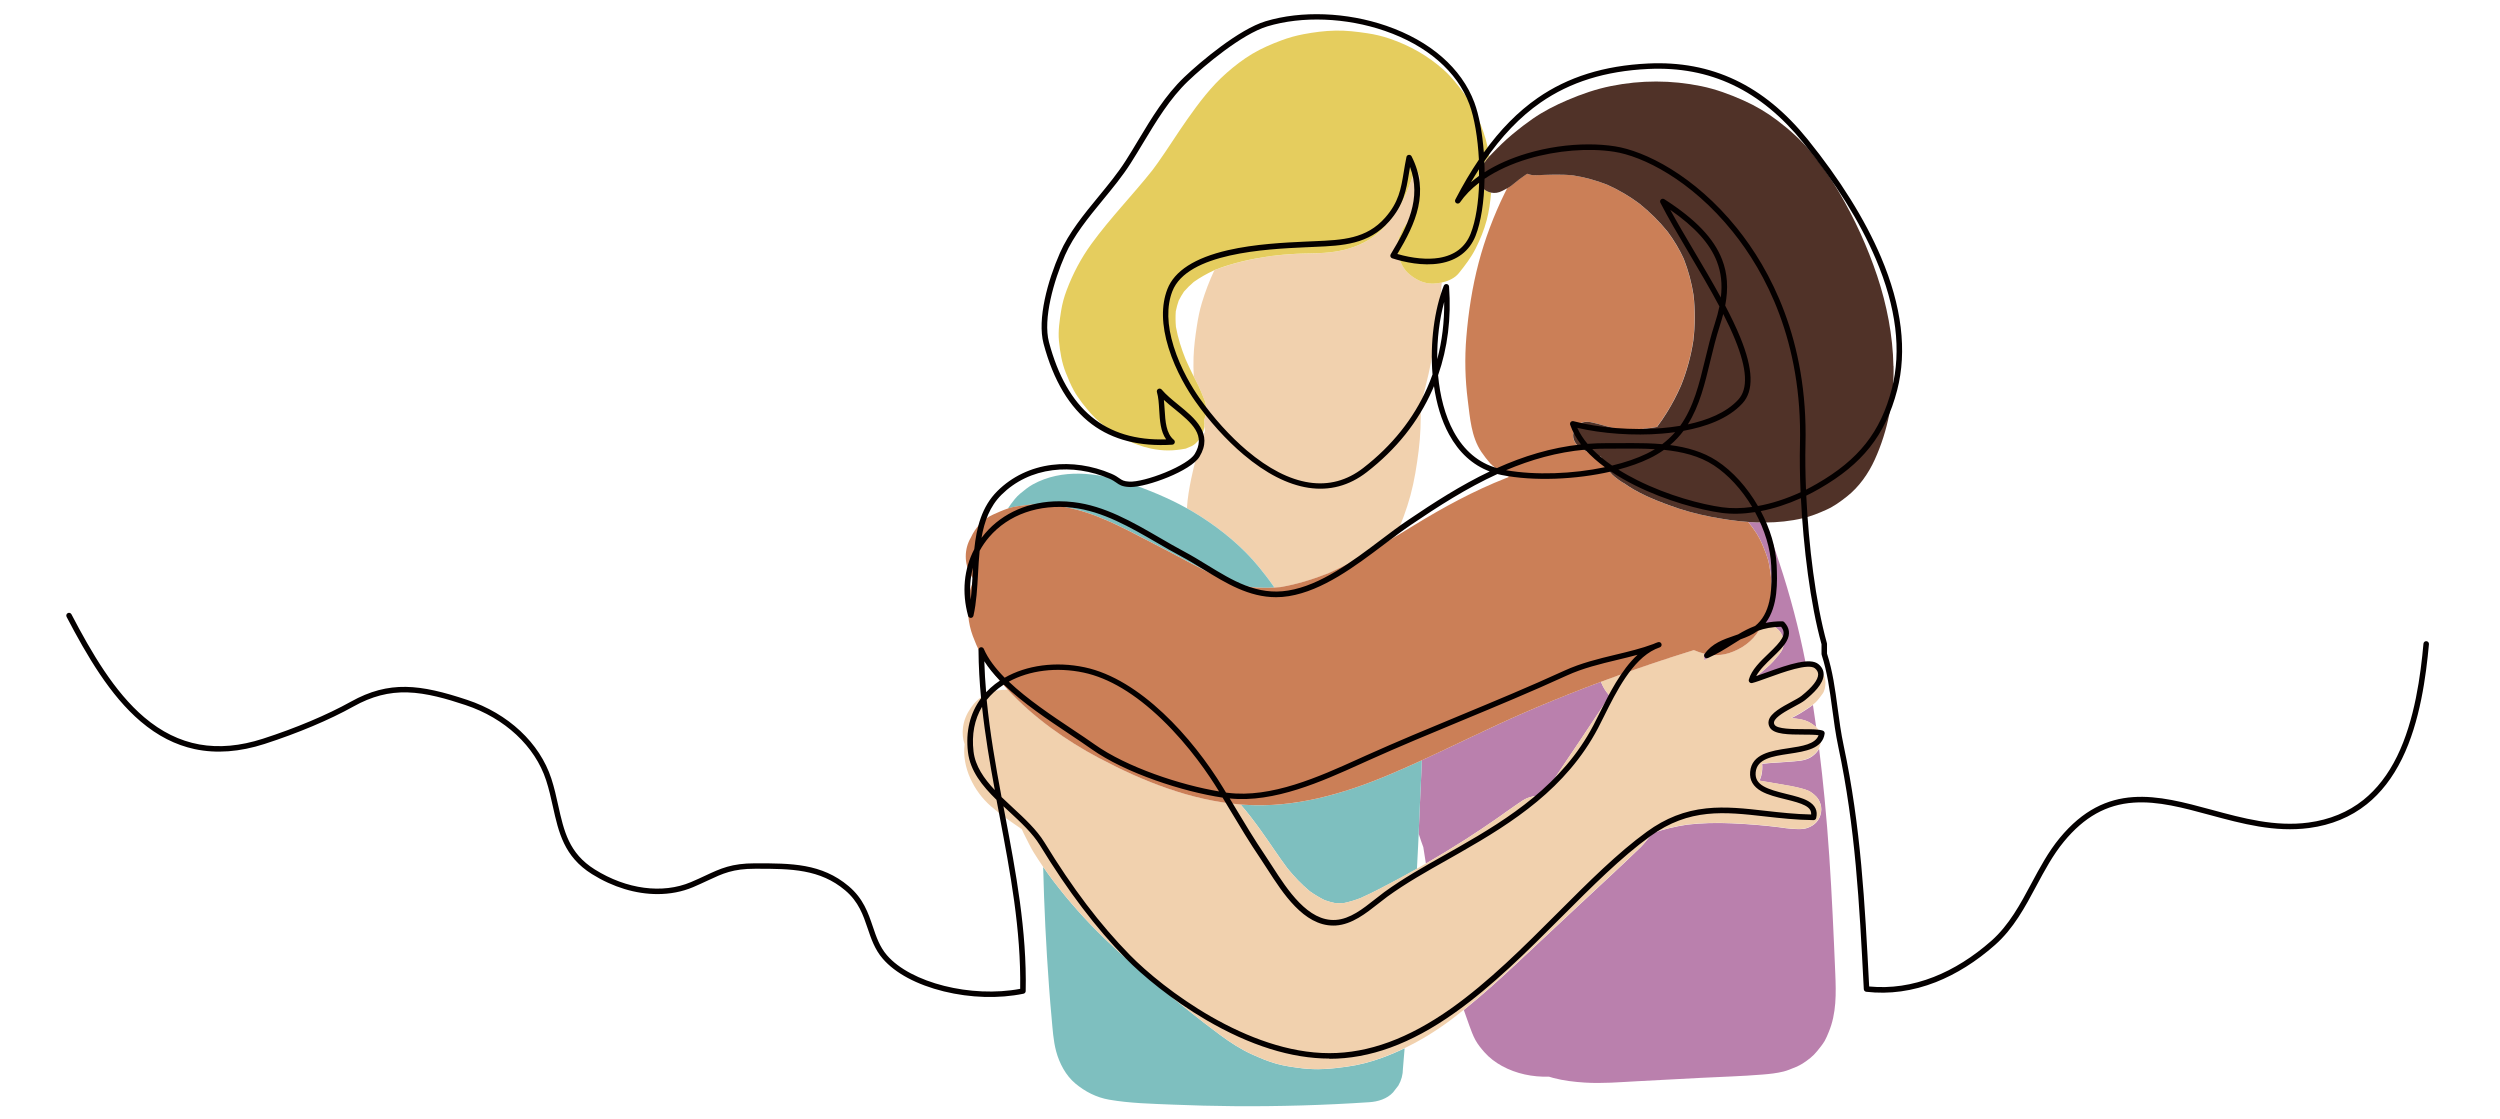 <?xml version="1.0" encoding="UTF-8"?><svg id="_レイヤー_1" xmlns="http://www.w3.org/2000/svg" viewBox="0 0 670 300"><defs><style>.cls-1{fill:#040000;}.cls-2{fill:#f1d1ae;}.cls-3{fill:#e5cd5e;}.cls-4{fill:#7ebfbf;}.cls-5{fill:#ba80ad;}.cls-6{fill:#cb7f57;}.cls-7{fill:#503228;}</style></defs><path class="cls-2" d="m337.52,152.11c1.41,1.74,2.78,3.51,4.04,5.36.57-.03,1.13-.08,1.7-.13,4.43-.77,8.73-2.09,12.9-3.75,6.2-2.78,12.04-6.21,17.83-9.74,1.58-3.62,2.99-7.29,4.02-11.11,1.06-3.93,1.68-7.93,2.19-11.97.51-4.05.64-8.09.51-12.13.8-2.8,1.52-5.62,2.15-8.46,1.79-8.04,2.97-16.25,3.53-24.47-.74.16-1.49.25-2.2.29-2.57.11-4.98-1.14-6.81-2.82-1.77-1.63-2.82-4.45-2.82-6.81-.05-1.33.23-2.57.83-3.71.35-1.09.94-2.05,1.75-2.87.72-1.07,1.37-2.19,1.93-3.36.58-1.58,1.02-3.2,1.32-4.86.13-1.43.16-2.87.09-4.3-.37-.79-.77-1.56-1.17-2.33-.17.62-.35,1.25-.55,1.86-1.59,5.01-3.85,9.63-7.34,13.59-1.63,1.85-3.7,3.51-5.91,4.63-3.43,1.75-6.81,2.47-10.64,2.75-2.47.18-4.94.12-7.41.25-2.3.12-4.6.33-6.89.6-5.06.75-10.09,1.83-14.86,3.68-.09.04-.17.08-.26.12-1.33,2.83-2.45,5.76-3.35,8.75-.62,2.03-1.03,4.16-1.35,6.26-.42,2.74-.78,5.5-.88,8.28-.06,1.73-.04,3.46.06,5.19.29.58.59,1.16.89,1.74.78,1.5,1.38,3.08,2.02,4.65.68,1.66.46,3.64-.14,5.4.06.32.09.64.11.96.01.24,0,.48-.02.73.04.36.09.73.15,1.09-1.55,4.21-2.83,8.51-3.72,12.92-.52,2.56-.97,5.19-1.13,7.83,1.2.67,2.38,1.37,3.54,2.1,5.9,3.76,11.48,8.35,15.9,13.8"/><path class="cls-5" d="m412.34,189.35c-1.28.54-2.56,1.09-3.83,1.64-9.25,4.03-18.28,8.56-27.46,12.76-.06,2.69-.25,5.4-.35,8.07-.15,3.87-.32,7.73-.5,11.59.02.07.05.14.07.22.37,1.15.76,2.29,1.18,3.42.21,1.46.44,2.93.69,4.38,3.57-2.06,7.09-4.2,10.57-6.43,2.97-1.9,5.9-3.87,8.79-5.88,1.44-1.01,2.86-2.07,4.32-3.05.75-.51,1.48-1.04,2.24-1.52,1.68-1.08,3.51-1.34,5.41-1.36,1.01-1.42,1.99-2.86,2.97-4.31,5.05-7.42,10.01-14.91,14.97-22.4-.72-.76-1.33-1.61-1.82-2.57-.21-.42-.39-.81-.55-1.19-5.6,2.1-11.17,4.3-16.69,6.62"/><path class="cls-5" d="m468.53,139.88c.83,1.02,1.6,2.08,2.3,3.17,1.05,1.64,1.81,3.65,2.49,5.4.33.85.6,1.7.76,2.6.36,1.95.73,4.01.68,6.02-.09,3.63-.89,7.18-2.52,10.4,1.76-.43,3.7.4,4.77,1.79,1.11,1.43,1.42,3.71.37,5.31-.4.61-.84,1.2-1.35,1.72-.5.64-1.03,1.25-1.64,1.82-.63.59-1.28,1.16-1.94,1.72-1.16.97-2.3,1.96-3.45,2.94,2.19-.73,4.35-1.51,6.47-2.4-.52.22-1.04.44-1.56.66,1.02-.43,2.04-.84,3.05-1.26,1.7-.76,3.35-1.6,5.16-2.07.59-.15,1.18-.21,1.76-.18-1.77-9.05-4.13-17.99-7.03-26.74-.78-2.36-1.55-4.76-2.48-7.08-.45-1.22-.91-2.44-1.39-3.66-1.49,0-2.98-.04-4.47-.15"/><path class="cls-5" d="m485.55,202.78c-1.77,1.26-4.26,1.2-6.34,1.4.03,0,.06,0,.09-.01-1.64.17-3.29.2-4.93.34-.7.06-1.4.13-2.1.2.04.49.05.98.02,1.48-.06,1.12-.3,2.14-.75,3.04.31.05.61.1.92.15,2.01.34,4.02.68,6.03,1.04,1.06.18,2.12.34,3.16.61,1.34.35,2.84.62,3.96,1.47.96.73,1.64,1.35,2.1,2.46.37.88.48,1.73.35,2.66-.28,2.11-1.71,3.62-3.69,4.28-1.35.46-2.69.31-4.07.23-1.15-.07-2.29-.24-3.43-.41-4.23-.54-8.47-.87-12.73-1.06-4-.17-8.01-.11-11.99.36-3.18.48-6.32,1.24-9.35,2.28-.45.63-.94,1.23-1.4,1.82-.55.69-1.1,1.35-1.73,1.97-5.44,5.26-11.03,10.38-16.55,15.55-5.53,5.17-11.06,10.34-16.59,15.51-4.63,4.33-9.3,8.57-14.23,12.53.48,1.4.98,2.81,1.49,4.2.48,1.3.95,2.63,1.62,3.85.64,1.18,1.54,2.27,2.42,3.27,1.29,1.48,2.98,2.74,4.7,3.68,3.85,2.11,8.23,2.99,12.6,2.87.4.13.81.26,1.23.36,2.71.71,5.54,1.04,8.33,1.22,4.68.3,9.4-.11,14.07-.36,5.67-.3,11.34-.6,17.01-.9,5.52-.29,11.07-.43,16.58-.89,1.88-.15,3.79-.35,5.63-.81.51-.13,1-.29,1.49-.48,1.2-.47,2.5-.95,3.61-1.65,1.42-.91,2.83-1.98,3.89-3.31.72-.9,1.48-1.8,2.06-2.8.42-.73.72-1.52,1.05-2.3,2.12-5.03,2-10.44,1.77-15.79-.22-5.21-.44-10.42-.7-15.63-.51-10.44-1.16-20.87-2.17-31.28-.43-4.43-.91-8.86-1.46-13.28-.43.84-1.09,1.52-1.96,2.14"/><path class="cls-5" d="m481.25,191.87c-.39.21-.79.4-1.19.6.9.09,1.8.19,2.69.36,1.5.29,2.66.93,3.83,1.9.06.05.11.1.16.15-.28-1.98-.57-3.96-.87-5.95-.55.42-1.14.8-1.7,1.17-.95.63-1.92,1.24-2.92,1.77"/><path class="cls-5" d="m456.75,177c.68-.5,1.38-1,2.07-1.49-.74-.07-1.48-.2-2.21-.38.09.63.14,1.26.14,1.87"/><path class="cls-4" d="m360.86,285.89c-3.95.55-7.82.92-11.79.43-2.35-.29-4.69-.6-6.97-1.23-2.23-.62-4.37-1.54-6.48-2.48-3.09-1.39-5.93-3.25-8.65-5.26-5.74-4.23-11.28-8.77-16.78-13.3-4.88-4.01-9.65-8.16-14.19-12.55-4.97-4.8-9.52-9.91-13.7-15.41-.94-1.24-1.85-2.49-2.73-3.77.26,10.8.79,21.59,1.59,32.36.2,2.7.41,5.4.67,8.09.28,3,.44,6.1,1.23,9.02.86,3.18,2.57,6.44,5.13,8.58,2.62,2.19,5.66,3.75,9.05,4.34,5.62.98,11.43,1.09,17.12,1.33,5.41.23,10.83.36,16.24.41,12.13.1,24.26-.25,36.37-1.06,2.3-.15,4.75-.87,6.38-2.64.47-.61.94-1.21,1.41-1.82.82-1.41,1.22-2.93,1.23-4.55.16-1.81.3-3.63.45-5.44-1.95.94-3.96,1.79-6.02,2.54-3.09,1.14-6.29,1.96-9.55,2.41"/><path class="cls-4" d="m345.8,200.96c-.64.23-1.28.44-1.92.65.22-.02.44-.04.66-.07.83-.12,1.65-.26,2.47-.42-.4-.05-.8-.11-1.21-.16"/><path class="cls-4" d="m380.2,223.42c.18-3.86.35-7.73.5-11.59.11-2.68.3-5.38.35-8.07-3.07,1.41-6.15,2.77-9.27,4.08-11.95,4.99-24.89,8.68-37.96,7.87-.45-.03-.91-.06-1.36-.1,1.97,2.22,3.75,4.61,5.47,7,2.4,3.33,4.62,6.79,7.08,10.08,1.81,2.24,3.8,4.33,6.01,6.17,1.28.91,2.62,1.73,4.03,2.41.9.32,1.82.58,2.75.77.78.05,1.56.04,2.34,0,1.53-.31,3.02-.78,4.48-1.34,3.3-1.48,6.51-3.19,9.7-4.89,1.82-.97,3.63-1.96,5.42-2.98.11-2,.21-4,.31-6,.06-1.13.1-2.26.16-3.39"/><path class="cls-4" d="m351.2,199.85c-.28.12-.56.25-.84.37-.24.14-.48.26-.72.36.59-.13,1.18-.27,1.78-.42-.07-.1-.15-.21-.22-.31"/><path class="cls-4" d="m317.75,198.36s0,0,0,0c.03,0,.05.01.07.02-.02,0-.04-.02-.07-.03"/><path class="cls-4" d="m272.37,135.74c-.1.01-.2.03-.3.04.15-.03.29-.05.44-.07.55-.09,1.11-.16,1.68-.24.33-.04.65-.08.98-.12.01,0,.02,0,.04,0,0,0-.01,0-.02,0,1.63-.18,3.26-.28,4.93-.13,2.78.25,5.6.64,8.31,1.34,7.63,1.96,14.65,6.02,21.63,9.57,5.84,2.97,11.55,6.28,17.53,8.98,2.61,1,5.26,1.77,8,2.28,1.99.16,3.97.19,5.96.08-1.26-1.85-2.62-3.62-4.04-5.36-4.42-5.45-10-10.04-15.9-13.8-1.15-.73-2.34-1.43-3.54-2.1-5.08-2.82-10.54-5.05-16.01-6.88-8.11-2.71-17.44-3.8-25.24.48-1.22.67-2.34,1.6-3.41,2.48-.53.44-.99.92-1.43,1.45-.71.88-1.34,1.71-1.89,2.57.13-.04.25-.09.38-.13.63-.2,1.26-.33,1.89-.44"/><path class="cls-2" d="m482.12,177.68c-1.81.48-3.46,1.32-5.16,2.07-1.02.42-2.04.83-3.05,1.26.52-.22,1.04-.44,1.55-.66-2.12.89-4.29,1.67-6.47,2.4,1.15-.98,2.29-1.97,3.45-2.94.67-.56,1.31-1.13,1.95-1.72.61-.57,1.13-1.18,1.64-1.82.51-.52.95-1.11,1.35-1.72,1.05-1.59.74-3.87-.37-5.31-1.07-1.39-3.01-2.22-4.77-1.79-.22.43-.45.86-.7,1.28-1.85,3.14-4.78,5.19-8.19,6.3-1.48.48-3.01.61-4.53.47-.7.49-1.38.99-2.07,1.49,0-.61-.05-1.24-.14-1.87-.91-.23-1.79-.54-2.64-.91-1.99.62-3.98,1.24-5.97,1.89-6.37,2.06-12.7,4.27-18.97,6.62.16.38.34.77.55,1.19.48.96,1.1,1.81,1.81,2.57-4.96,7.49-9.92,14.97-14.96,22.4-.98,1.44-1.97,2.88-2.97,4.31-1.89.03-3.73.28-5.41,1.36-.76.49-1.49,1.02-2.24,1.52-1.46.98-2.87,2.04-4.32,3.05-2.89,2.02-5.82,3.98-8.79,5.89-3.47,2.22-7,4.36-10.57,6.42-.79.46-1.6.92-2.4,1.37-1.8,1.01-3.6,2.01-5.42,2.98-3.19,1.7-6.4,3.41-9.71,4.89-1.46.56-2.95,1.03-4.48,1.34-.78.05-1.56.05-2.34,0-.94-.19-1.85-.46-2.75-.77-1.41-.69-2.75-1.5-4.03-2.41-2.21-1.84-4.2-3.93-6.01-6.17-2.46-3.29-4.68-6.75-7.08-10.08-1.72-2.39-3.5-4.78-5.47-7-13.3-1.1-26.08-6.18-37.78-12.38-8.98-4.76-17.55-10.87-24.53-18.37-1.02-.01-2.05.07-3.11.25-1.05.18-2.16.7-3.07,1.17-.25.13-.48.27-.71.42-.95.64-1.55,1.15-2.13,1.83.08-.11.16-.21.24-.31-.43.5-.82,1.01-1.18,1.52-.01.02-.03.04-.04.06,0,0,.01-.02.02-.03-1.06,1.54-1.8,3.19-2.06,5.15-.22,1.63-.07,3.16.43,4.58-.78,6.13,2.43,12.59,7.07,16.63,2.57,2.25,5.41,4.17,8.24,6.11.29.67.6,1.33.94,1.97.72,1.39,1.37,2.83,2.2,4.17.83,1.34,1.69,2.65,2.58,3.95.88,1.28,1.79,2.53,2.73,3.77,4.18,5.5,8.73,10.61,13.7,15.41,4.54,4.39,9.31,8.54,14.19,12.55,5.5,4.53,11.05,9.07,16.78,13.3,2.72,2.01,5.57,3.87,8.65,5.26,2.11.95,4.25,1.86,6.48,2.48,2.28.63,4.62.94,6.97,1.23,3.97.49,7.84.12,11.79-.43,3.26-.45,6.46-1.27,9.55-2.41,2.06-.76,4.06-1.61,6.02-2.55,4.66-2.24,9.04-4.98,13.18-8.16.9-.69,1.79-1.39,2.68-2.11,4.93-3.96,9.6-8.2,14.23-12.53,5.53-5.17,11.06-10.34,16.59-15.51,5.53-5.17,11.12-10.28,16.55-15.55.63-.62,1.18-1.27,1.73-1.97.47-.59.96-1.19,1.4-1.82,3.04-1.05,6.17-1.8,9.35-2.28,3.98-.47,7.99-.54,11.99-.36,4.26.19,8.5.52,12.73,1.06,1.14.17,2.28.34,3.43.41,1.38.09,2.71.23,4.07-.23,1.97-.66,3.4-2.17,3.68-4.28.13-.94.02-1.79-.35-2.67-.47-1.11-1.14-1.73-2.1-2.46-1.12-.85-2.62-1.12-3.96-1.47-1.04-.27-2.11-.43-3.16-.61-2.01-.35-4.02-.7-6.03-1.04-.3-.05-.61-.1-.92-.15.44-.91.68-1.93.75-3.04.03-.5.01-.99-.02-1.48.7-.07,1.4-.14,2.1-.2,1.64-.14,3.3-.17,4.93-.34-.03,0-.06,0-.09.01,2.08-.2,4.57-.14,6.34-1.4.86-.62,1.53-1.29,1.96-2.14.24-.48.41-1,.49-1.61.19-1.41-.15-3.13-1.25-4.16-.05-.05-.1-.1-.16-.15-1.18-.97-2.34-1.6-3.83-1.9-.89-.18-1.79-.27-2.69-.36.4-.19.79-.39,1.19-.6,1-.53,1.97-1.15,2.92-1.77.56-.37,1.16-.75,1.7-1.17.26-.2.51-.4.73-.62.72-.7,1.29-1.53,1.89-2.33.53-.7.77-1.99.77-2.85,0-1.26-.45-2.44-1.21-3.42-1.02-1.32-2.55-2.11-4.17-2.2-.58-.03-1.18.02-1.77.18"/><path class="cls-6" d="m317.75,198.36s.04.02.07.03c-.02,0-.05-.02-.07-.02h0m-23.08,4.85c11.7,6.21,24.48,11.28,37.78,12.38.45.04.91.07,1.36.1,13.08.82,26.02-2.87,37.96-7.86,3.12-1.3,6.2-2.67,9.27-4.08,9.18-4.2,18.21-8.73,27.46-12.76,1.27-.56,2.55-1.1,3.83-1.64,5.52-2.32,11.09-4.52,16.69-6.62,6.27-2.35,12.6-4.56,18.97-6.62,1.98-.65,3.97-1.27,5.97-1.89.85.37,1.73.68,2.64.91.73.18,1.47.31,2.21.38,1.52.13,3.05,0,4.53-.47,3.41-1.1,6.34-3.16,8.19-6.3.25-.42.48-.85.7-1.28,1.63-3.23,2.44-6.77,2.52-10.4.05-2-.33-4.06-.68-6.02-.16-.89-.44-1.75-.76-2.6-.68-1.75-1.44-3.76-2.49-5.4-.7-1.09-1.48-2.15-2.3-3.17-3.41-.24-6.8-.75-10.14-1.4-3.84-.75-7.59-1.79-11.26-3.14-4.12-1.53-8.45-3.31-12.04-5.94.07.05.13.1.2.15-1.08-.61-2.39-1.54-3.25-2.39-.87-.86-1.56-1.94-2.29-2.93-.38-.52-.6-1.15-.68-1.82-2.03-.57-4.04-1.34-5.68-2.52-1.52-1.09-2.28-2.83-1.52-4.63.75-1.77,2.54-2.51,4.37-2.14,2.6.51,5.07,1.47,7.69,1.91.08.01.16.03.23.04.3.01.6.05.91.06.66.04,1.31.06,1.97.05,1.33-.03,2.66-.15,3.97-.32-.43.06-.86.12-1.29.17,1-.14,2.01-.26,3.01-.39.45-.07.9-.15,1.34-.23h0s.09-.13.09-.13c.88-1.18,1.71-2.4,2.49-3.65,1.45-2.33,2.73-4.77,3.83-7.29,1.57-3.9,2.69-7.97,3.32-12.12.47-4.03.51-8.11.05-12.13-.52-3.33-1.38-6.58-2.62-9.72-1.17-2.58-2.66-5.02-4.34-7.3-2.23-2.77-4.8-5.29-7.57-7.52-2.68-1.99-5.57-3.69-8.62-5.06-2.96-1.17-6.03-2-9.17-2.5-3.35-.35-6.67-.17-10.03-.04-.75.03-1.52-.12-2.25-.39-.7.48-1.4.97-2.09,1.47-.54.47-1.5,1.29-.36.27-.13.12-.28.23-.41.34-.44.36-.86.73-1.32,1.07-.35.27-.73.5-1.12.71-.24.46-.47.93-.7,1.39-2.92,5.96-5.28,12.23-6.97,18.64-1.71,6.5-2.74,13.22-3.29,19.91-.47,5.67-.33,11.32.39,16.97.59,4.64.92,9.73,3.62,13.76.72,1.07,1.59,2.19,2.44,3.15.19.21.39.38.6.56,1.62,1.37,2.87,2.26,4.4,3.01-.3.12-.59.23-.89.35-8.57,3.38-16.54,7.71-24.39,12.5-1.74,1.06-3.47,2.13-5.21,3.19-5.79,3.53-11.64,6.96-17.84,9.74-4.17,1.65-8.47,2.98-12.9,3.75-.57.05-1.13.09-1.7.13-1.98.11-3.97.09-5.96-.08-2.74-.51-5.4-1.27-8-2.28-5.98-2.7-11.69-6.01-17.53-8.98-6.98-3.55-14-7.62-21.63-9.58-2.71-.7-5.53-1.09-8.31-1.33-1.67-.15-3.3-.06-4.93.13,0,0,.01,0,.02,0-.01,0-.03,0-.04,0-.32.04-.65.08-.98.12-.57.07-1.13.14-1.68.23-.15.02-.29.05-.44.07.1-.02.2-.03.3-.05-.64.11-1.27.25-1.89.45-.13.04-.26.09-.38.13-1.33.45-2.64,1.04-3.91,1.61-2.7,1.21-4.75,3.51-5.96,6.17-.9,1.55-1.35,3.23-1.36,5.02,0,1.79.46,3.47,1.36,5.02.26.43.54.83.85,1.22-.63,1.38-1.13,2.81-1.36,4.32-.54,3.66-.25,7.3,1.04,10.79,1.14,3.11,2.63,6.05,4.61,8.7,1.49,1.98,3.09,3.88,4.77,5.7,6.98,7.5,15.55,13.6,24.53,18.36"/><path class="cls-3" d="m322.8,113.64c-.01-.32-.05-.64-.11-.96.6-1.76.82-3.74.14-5.4-.64-1.57-1.24-3.15-2.02-4.65-.3-.58-.59-1.15-.89-1.74-.12-.25-.25-.49-.37-.74-.64-1.29-1.25-2.6-1.83-3.92-1.12-2.79-2.04-5.67-2.57-8.63-.12-1.39-.14-2.78-.04-4.17.2-.97.45-1.93.78-2.86.42-.84.9-1.65,1.42-2.43.81-.93,1.69-1.79,2.63-2.59,1.73-1.22,3.58-2.25,5.5-3.14.08-.04.17-.08.26-.12,4.77-1.86,9.8-2.94,14.87-3.68,2.29-.28,4.59-.48,6.89-.6,2.47-.13,4.95-.07,7.41-.25,3.83-.28,7.2-1,10.64-2.75,2.2-1.12,4.27-2.78,5.91-4.63,3.49-3.96,5.75-8.58,7.34-13.59.19-.61.38-1.23.55-1.86.4.78.79,1.55,1.17,2.34.06,1.43.03,2.87-.1,4.3-.3,1.66-.74,3.29-1.32,4.87-.56,1.17-1.2,2.29-1.92,3.36-.82.82-1.4,1.78-1.76,2.87-.6,1.15-.88,2.39-.83,3.71,0,2.36,1.05,5.19,2.82,6.81,1.84,1.68,4.25,2.93,6.81,2.82.71-.03,1.45-.13,2.2-.29,1.77-.38,3.51-1.16,4.61-2.54,1.69-2.1,3.3-4.21,4.51-6.62,1.18-2.37,2.23-4.89,2.91-7.46.65-2.43,1-4.96,1.21-7.47-.78-.15-1.53-.53-2.16-1.11-1.41-1.29-1.48-3.46-.66-5.07.64-1.25,1.25-2.4,2.22-3.43.04-.04.07-.08.11-.12-.23-1.54-.54-3.07-.96-4.57-.73-2.59-1.78-5.11-2.95-7.53-.84-1.74-1.84-3.41-3-4.96-1.61-2.16-3.25-4.27-5.26-6.07-4.27-3.82-9.07-6.54-14.48-8.4-1.96-.67-3.99-1.16-6.05-1.46-2.85-.42-5.68-.78-8.56-.71-2.86.06-5.74.44-8.55.97-2.02.38-4.01.94-5.93,1.66-2.65.99-5.29,2.12-7.73,3.57-2.48,1.47-4.79,3.26-6.95,5.16-4.07,3.57-7.39,7.96-10.49,12.37-2.73,3.87-5.23,7.91-7.98,11.78-.46.64-.93,1.28-1.4,1.91-5.32,6.7-11.31,12.82-16.35,19.76-2.78,3.84-4.95,7.94-6.62,12.38-.68,1.8-1.19,3.65-1.49,5.54-.41,2.62-.84,5.4-.58,8.07.29,2.92.74,5.8,1.84,8.54.66,1.63,1.33,3.28,2.19,4.82.63,1.13,1.37,2.17,2.14,3.2-.15-.2-.3-.4-.46-.59.16.21.32.41.48.62.29.39.6.78.9,1.16-.25-.32-.5-.65-.75-.97,1.44,1.84,2.9,3.6,4.72,5.11,2,1.67,4.08,3.23,6.42,4.39,2.27,1.12,4.74,2.06,7.22,2.58,3.23.67,6.05.62,9.28,0,.54-.23,1.09-.46,1.63-.69.8-.43,1.43-1.01,1.91-1.76.74-.96,1.31-2.16,1.44-3.4.03-.24.03-.48.02-.73"/><path class="cls-7" d="m507.44,98.1c-.16-8.17-1.76-16.37-4.34-24.11-2.59-7.76-6.03-15.32-10.18-22.38-2.22-3.78-4.72-7.37-7.5-10.76-2.7-3.29-5.78-6.07-9.17-8.63-2.79-2.11-5.82-3.89-9.01-5.31-3.66-1.63-7.38-3.01-11.31-3.82-8.02-1.65-16.1-1.65-24.12-.04-4.05.81-7.88,2.14-11.67,3.75-3.26,1.39-6.45,3-9.36,5.02-1.79,1.24-3.52,2.57-5.21,3.96.38-.29.76-.59,1.14-.88-1.97,1.49-3.79,3.17-5.53,4.92-.68.69-1.36,1.38-2.03,2.08-.04.04-.07.08-.11.12-.98,1.03-1.59,2.18-2.22,3.43-.82,1.61-.76,3.77.66,5.07.63.58,1.38.96,2.16,1.11.96.19,1.98.05,2.91-.45.47-.25.97-.49,1.44-.75.39-.21.77-.44,1.12-.71.45-.35.88-.71,1.32-1.07.14-.11.28-.22.41-.34-1.15,1.02-.19.2.35-.27.69-.5,1.38-.99,2.09-1.47.73.28,1.5.42,2.25.39,3.36-.12,6.69-.31,10.03.04,3.14.5,6.21,1.33,9.17,2.5,3.05,1.37,5.94,3.06,8.62,5.06,2.77,2.23,5.34,4.75,7.57,7.52,1.69,2.28,3.17,4.72,4.34,7.3,1.23,3.13,2.1,6.39,2.62,9.72.46,4.02.43,8.11-.05,12.13-.63,4.16-1.75,8.23-3.32,12.13-1.1,2.51-2.38,4.95-3.83,7.28-.78,1.26-1.61,2.47-2.49,3.65l-.09.13s0,0,0,0c-.45.08-.89.16-1.34.23-1,.12-2,.25-3.01.39.43-.06.86-.12,1.29-.17-1.32.17-2.64.29-3.97.32-.66.01-1.32,0-1.97-.05-.3-.01-.6-.04-.91-.06-.08-.01-.15-.02-.23-.04-2.62-.44-5.1-1.4-7.69-1.91-1.83-.36-3.62.37-4.37,2.14-.76,1.8,0,3.54,1.51,4.63,1.64,1.18,3.65,1.95,5.68,2.52.08.67.29,1.3.68,1.82.73.99,1.42,2.07,2.29,2.93.86.84,2.17,1.78,3.25,2.39-.06-.05-.13-.11-.2-.16,3.59,2.63,7.92,4.41,12.04,5.94,3.67,1.36,7.42,2.4,11.26,3.14,3.34.65,6.73,1.16,10.14,1.4,1.49.11,2.98.16,4.47.15,3.42-.02,6.83-.36,10.19-1.16,2.15-.51,4.19-1.33,6.21-2.24,2.06-.92,3.82-2.2,5.59-3.6,3.22-2.54,5.73-6.12,7.42-9.84,3.57-7.85,5.2-16.47,5.04-25.09"/><path class="cls-1" d="m396.37,45.35c-.72,1.12-1.44,2.28-2.14,3.48.67-.58,1.39-1.14,2.15-1.68,0-.6,0-1.21-.01-1.81m51.26,10.9c1.83,3.35,3.99,7.02,6.26,10.85,2.49,4.2,5.02,8.48,7.29,12.65.44-3.6.08-6.72-1.06-9.66-1.86-4.79-5.86-9.23-12.49-13.84m-60.59,24.69c-1.25,4.56-1.93,9.93-1.86,15.33,1.3-4.87,1.92-10,1.86-15.33m74.79,3.22c-.26,1.01-.56,2.06-.92,3.15-1.01,3.09-1.78,6.29-2.53,9.38-1.47,6.12-2.9,12.06-6.04,17.05,5.07-1.08,10.24-3.05,13.52-6.63,2.66-2.9,2.38-8.17-.86-16.11-.9-2.21-1.97-4.5-3.17-6.84m-24.7,34.59c2.74,0,5.56.05,8.35.3,1.31-.99,2.46-2.07,3.46-3.22-1.23.17-2.43.3-3.56.39-7.44.62-15.98.02-22.67-1.55.69,1.53,1.63,2.96,2.75,4.29,1.71-.13,3.44-.2,5.2-.19,1.17,0,2.33,0,3.57,0,.96,0,1.93-.02,2.91-.02m-10.42,1.61c1.59,1.64,3.42,3.11,5.32,4.42,3.48-.84,6.67-1.92,9.33-3.22.76-.37,1.47-.76,2.15-1.17-3.13-.19-6.27-.17-9.28-.15-1.24.01-2.41.02-3.58.01-1.33,0-2.64.03-3.94.11m-23.1,5.66c7.91,1.4,17.89,1.01,26.49-.8-1.9-1.4-3.71-2.97-5.27-4.71-7.56.68-14.58,2.7-21.22,5.51m22.14-87.32c2.44,0,4.81.17,7.05.52,7.92,1.23,21.23,7.71,32.69,21.93,8.77,10.89,19.08,29.8,18.37,58-.09,3.56-.04,7.68.14,12.08.96-.48,1.91-.99,2.84-1.53,11.31-6.5,17.15-13.89,20.16-25.5,2.63-10.17,1.2-21.85-4.27-34.73-4.24-9.98-10.79-20.49-19.47-31.22-11.38-14.09-24.97-20.55-41.54-19.76-11.49.55-20.92,3.5-28.83,8.99-5.49,3.81-10.48,9.01-15.09,15.73.03.69.05,1.39.06,2.09,0,.29,0,.57,0,.86,3.24-2.06,7.1-3.77,11.41-5.05,5.37-1.59,11.1-2.41,16.48-2.41m21.82,80.59c4.47.58,8.8,1.78,12.52,4.21,4.31,2.82,8.17,7.18,11.03,12.12,3.71-.67,7.61-1.93,11.43-3.69-.21-4.68-.26-9.05-.17-12.81.7-27.76-9.42-46.34-18.04-57.04-11.19-13.89-24.11-20.22-31.77-21.4-6.82-1.06-15.37-.37-22.88,1.85-4.55,1.34-8.56,3.19-11.84,5.4-.11,6.16-.96,11.63-2.41,15.29-1.61,4.06-4.93,6.61-9.59,7.38-4.62.76-9.48-.32-12.74-1.36-.21-.07-.39-.23-.47-.44-.08-.21-.06-.45.06-.64,4.54-7.51,8.32-14.98,5.18-23.41-.1.57-.19,1.12-.28,1.67-.75,4.56-1.39,8.5-5.33,12.95-5.45,6.18-12.48,6.48-19.92,6.8-.6.02-1.19.05-1.8.08l-.88.04c-10.22.48-31.49,1.47-35.49,11.79-1.55,4.02-1.44,8.99.35,14.76,1.91,6.17,5.13,11.29,6.88,13.79,3.71,5.3,8.25,10.32,12.77,14.14,5.77,4.87,11.38,7.75,16.66,8.55,5.24.8,10.11-.5,14.47-3.87,7.74-5.98,13.51-13.2,17.17-21.49.52-1.18,1-2.38,1.43-3.6-.71-8.53.52-17.41,3.01-23.76.13-.32.46-.51.8-.46.34.05.6.33.62.67.62,8.44-.38,16.42-2.94,23.77.5,5.5,1.83,10.83,4.21,15.16,2.76,5.05,6.65,8.32,11.56,9.72,7.02-3.16,14.47-5.49,22.53-6.34-1.25-1.63-2.25-3.39-2.9-5.28-.09-.26-.03-.54.16-.74.19-.2.46-.28.73-.21,6.72,1.79,15.76,2.5,23.58,1.86,1.57-.13,3.27-.33,5.02-.62,3.61-5.05,5.12-11.3,6.68-17.79.75-3.12,1.53-6.35,2.56-9.5.54-1.66.97-3.23,1.27-4.71-2.48-4.68-5.35-9.53-8.16-14.29-2.87-4.86-5.59-9.45-7.66-13.5-.15-.29-.09-.65.16-.88.25-.22.61-.25.89-.07,8.37,5.37,13.28,10.5,15.48,16.16,1.44,3.72,1.73,7.66.84,12.36,1.54,2.93,2.92,5.79,4.04,8.53,3.48,8.52,3.67,14.3.59,17.66-3.85,4.21-10.02,6.33-15.8,7.37-1.02,1.36-2.2,2.64-3.58,3.81m-13.89,6.58c1.72,1.08,3.45,2.03,5.07,2.84,8.35,4.17,17.22,6.49,22.74,7.26,2.47.35,5.2.31,8.06-.09-2.8-4.69-6.42-8.62-10.26-11.14-3.9-2.55-8.56-3.67-13.38-4.16-1.17.83-2.47,1.61-3.91,2.3-2.41,1.17-5.24,2.17-8.32,2.99m-149.84,8.49c1.25,0,2.52.08,3.8.23,8.33.96,15.88,5.34,23.17,9.57,2.21,1.28,4.3,2.5,6.42,3.62,2.09,1.11,4.16,2.37,6.16,3.6,6.94,4.25,13.49,8.26,21.78,6.91,8.73-1.41,17.29-7.86,24.83-13.56,2.53-1.91,4.92-3.72,7.26-5.29,6.96-4.71,14.19-9.37,21.94-13.07-4.57-1.72-8.23-5.05-10.89-9.93-2.06-3.76-3.36-8.23-4.04-12.93-.14.34-.29.68-.44,1.02-3.75,8.51-9.68,15.93-17.61,22.06-4.69,3.62-9.94,5.02-15.59,4.16-5.56-.85-11.41-3.84-17.39-8.89-4.62-3.9-9.25-9.02-13.03-14.42-1.8-2.57-5.11-7.83-7.08-14.2-1.89-6.09-1.99-11.38-.31-15.73,1.89-4.88,7.35-8.39,16.23-10.44,7.27-1.67,15.27-2.04,20.56-2.29l.88-.04c.61-.03,1.21-.06,1.81-.08,7.43-.32,13.84-.59,18.88-6.3,3.65-4.14,4.24-7.7,4.98-12.21.21-1.28.43-2.61.73-4.05.06-.31.31-.54.62-.58.31-.04.61.12.76.4,4.89,9.68,1.11,17.92-3.81,26.17,4.08,1.18,8.01,1.55,11.17,1.04,4.18-.69,7.03-2.86,8.46-6.47,1.4-3.53,2.12-8.48,2.28-13.66-2.09,1.6-3.82,3.37-5.12,5.26-.22.32-.65.41-.99.22-.33-.2-.45-.63-.27-.97,2.03-3.92,4.13-7.48,6.32-10.71-.29-5.73-1.2-11.2-2.55-14.83-3.27-8.78-11.33-15.77-22.68-19.68-10.36-3.57-22.13-4.02-31.47-1.2-6.83,2.06-16.88,10.5-21.24,14.67-4.9,4.69-8.52,10.71-12.03,16.54-1.1,1.83-2.24,3.72-3.4,5.54-2.13,3.35-4.81,6.61-7.4,9.76-3.85,4.69-7.82,9.53-10.14,14.79-3.02,6.87-5.96,17.1-4.31,23.33,4.8,18.03,15.08,26.57,31.4,26.05-1.51-2.12-1.69-5.04-1.86-7.87-.1-1.75-.2-3.4-.61-4.79-.1-.33.05-.69.36-.86.31-.16.69-.09.91.17,1.17,1.39,2.76,2.69,4.45,4.07,4.44,3.61,9.46,7.7,5.68,13.95-2.28,3.76-13.91,8.11-18.5,8.11-.11,0-.21,0-.31-.01-1.95-.09-2.66-.59-3.48-1.17-.46-.32-.99-.69-1.89-1.08-4.94-2.1-10.18-2.88-15.15-2.25-5.31.66-10.06,2.94-13.73,6.58-3.14,3.12-4.6,7.17-5.35,11.55.31-.41.62-.81.96-1.2,4.77-5.57,11.88-8.61,19.88-8.61m-23.12,17.79c-.74,2.73-.96,5.63-.62,8.6.27-2.26.4-4.63.53-7.08.03-.5.06-1.01.09-1.52m3.03,25.08c.08,2.78.25,5.55.49,8.3.36-.39.75-.77,1.15-1.13.79-.72,1.64-1.38,2.55-1.98-1.64-1.68-3.07-3.41-4.19-5.18m-.61,12.21c-2.03,3.39-2.81,7.46-2.28,11.97.46,3.9,2.78,7.24,5.7,10.34-1.35-7.32-2.61-14.76-3.42-22.31m7.18-6.74c4.96,4.71,11.5,9.08,17.17,12.86,2.11,1.4,4.1,2.73,5.83,3.96,8.64,6.13,23.05,10.88,33.33,12.59-.04-.06-.07-.12-.11-.18-2.47-4.05-7.73-11.93-15.2-19.12-7.16-6.88-14.21-11.1-20.97-12.54-7.25-1.54-14.53-.6-20.05,2.42m59.2,31.31c.38.63.76,1.26,1.13,1.88,2.7,4.5,5.49,9.15,8.48,13.56.56.83,1.16,1.76,1.79,2.74,4.04,6.27,9.58,14.86,17,14.37,3.85-.25,7.25-2.94,10.54-5.54.86-.69,1.68-1.33,2.5-1.93,5.02-3.65,10.67-6.84,16.15-9.92,1.19-.67,2.43-1.37,3.62-2.05,13.77-7.86,27.91-16.86,36.25-32.7.51-.97,1.06-2.07,1.63-3.23,2.54-5.11,5.76-11.59,10.21-15.69-1.78.49-3.6.93-5.47,1.38-4.51,1.08-9.17,2.21-13.5,4.19-9.29,4.26-18.91,8.25-28.21,12.11-8.22,3.41-16.72,6.93-24.94,10.63-.68.31-1.37.62-2.08.94-10.36,4.68-23.19,10.49-35.11,9.26m26.74,69.71c-10.18,0-21.3-3.48-33.05-10.35-9.3-5.44-17.18-12.03-21.45-16.39-8.14-8.32-15.48-17.98-23.1-30.43-1.97-3.22-5.16-6.17-8.25-9.03-.51-.47-1.02-.95-1.53-1.42.14.75.28,1.5.42,2.25,2.89,15.29,5.89,31.1,5.55,47.28,0,.34-.25.64-.59.71-6.6,1.36-14.18,1.14-21.35-.62-7.23-1.78-13.04-4.89-16.37-8.77-2.15-2.49-3.11-5.36-4.05-8.14-1.18-3.5-2.4-7.12-6.02-10.17-6.75-5.71-14.56-5.79-23.57-5.79h-.57c-5.94,0-8.62,1.25-12.68,3.15-1.15.54-2.46,1.15-3.96,1.79-2.94,1.24-6.17,1.85-9.52,1.85-5.78,0-11.91-1.82-17.57-5.36-7.47-4.67-8.93-11.2-10.47-18.12-.51-2.3-1.04-4.67-1.81-7.03-2.97-9.11-11.05-16.65-21.61-20.15-5.04-1.68-10.42-3.24-15.52-3.39-5.02-.15-9.62,1.05-14.49,3.77-6.43,3.59-14.89,7.15-23.82,10.04-6.68,2.16-12.98,2.62-18.74,1.39-5.18-1.12-9.92-3.54-14.48-7.41-8.2-6.97-14.38-17.59-19.85-28.04-.19-.36-.05-.81.31-1,.36-.19.8-.05.99.31,5.39,10.32,11.49,20.8,19.5,27.6,9.2,7.81,19.6,9.69,31.81,5.75,8.85-2.86,17.22-6.39,23.56-9.92,10.3-5.75,18.59-4.68,31.19-.49,11,3.65,19.43,11.54,22.55,21.09.79,2.42,1.33,4.83,1.84,7.17,1.54,6.9,2.86,12.85,9.81,17.19,8.52,5.33,18.14,6.6,25.73,3.4,1.48-.62,2.77-1.23,3.91-1.76,4.08-1.91,7.04-3.29,13.3-3.29h.22c9.46,0,17.62,0,24.88,6.13,3.93,3.33,5.22,7.14,6.47,10.83.93,2.76,1.82,5.38,3.77,7.66,6.39,7.43,22.63,11.5,35.72,9.02.25-15.82-2.69-31.35-5.54-46.38-.27-1.42-.54-2.85-.81-4.27-3.79-3.73-7.05-7.75-7.64-12.77-.66-5.56.55-10.49,3.51-14.45-.41-4.28-.66-8.59-.69-12.94,0-.35.24-.66.59-.73.34-.08.69.11.83.43,1.14,2.64,3.13,5.23,5.59,7.73,5.88-3.36,13.7-4.44,21.46-2.79,14.76,3.14,28.85,18.76,37.11,32.33.25.41.5.82.75,1.24.12.02.25.03.37.05,11.72,1.53,24.68-4.34,35.09-9.05.7-.32,1.4-.63,2.08-.94,8.24-3.7,16.75-7.24,24.98-10.64,9.29-3.86,18.9-7.84,28.16-12.09,4.46-2.05,9.19-3.19,13.77-4.29,3.54-.85,6.9-1.66,10.06-2.84.42-.19.84-.36,1.27-.5.38-.12.79.07.92.44.14.37-.04.79-.41.93-.4.17-.81.33-1.22.49-6.24,2.88-10.52,11.49-13.7,17.88-.58,1.17-1.13,2.28-1.65,3.27-8.53,16.18-22.86,25.32-36.82,33.29-1.2.68-2.43,1.38-3.63,2.06-5.43,3.06-11.05,6.23-16,9.82-.79.58-1.6,1.21-2.45,1.89-3.31,2.61-7.05,5.57-11.36,5.86-.24.02-.48.02-.71.02-7.92,0-13.51-8.68-17.63-15.07-.63-.97-1.22-1.89-1.77-2.71-3.02-4.44-5.82-9.11-8.53-13.63-.56-.95-1.15-1.91-1.73-2.88-10.5-1.56-26.01-6.53-35.18-13.04-1.72-1.22-3.7-2.54-5.79-3.94-5.84-3.9-12.58-8.39-17.67-13.31-.94.6-1.82,1.27-2.62,2.01-.72.66-1.37,1.36-1.96,2.09.87,8.83,2.38,17.52,3.98,26.04.98.95,1.99,1.89,3,2.82,3.16,2.92,6.43,5.95,8.51,9.34,7.56,12.35,14.83,21.94,22.89,30.17,8.91,9.1,31.54,26.3,53.45,26.3,10.54,0,21.2-3.91,32.59-11.95,10.11-7.15,19.51-16.55,28.6-25.65,8.25-8.26,16.05-16.05,23.92-21.76,5.02-3.63,10.08-5.62,15.92-6.24,5.2-.55,10.39.03,15.89.66,3.89.44,7.91.89,12.2.98.14-2.11-2.22-2.94-6.94-4.09-2.28-.56-4.64-1.14-6.43-2.15-2.17-1.23-3.17-2.96-2.98-5.17.42-4.87,5.62-5.65,10.22-6.34,3.73-.56,7.27-1.09,8.12-3.49-1.02-.15-2.59-.16-4.12-.16-3.83-.02-7.79-.03-8.92-1.87-.38-.62-.48-1.29-.31-1.96.53-1.97,3.47-3.55,6.06-4.95,1.11-.6,2.16-1.16,2.72-1.61,2.95-2.37,4.45-4.31,4.46-5.75,0-.61-.28-1.14-.86-1.63-1.74-1.43-8.56,1.05-12.63,2.53-1.73.63-3.22,1.17-4.2,1.41-.26.06-.52-.02-.71-.21-.18-.19-.25-.46-.18-.71.73-2.63,3.04-4.83,5.27-6.97,3.57-3.43,5.02-5.2,3.38-7.18-2.43.02-4.44.43-6.25,1.08-1.4,1.05-3.02,1.71-4.64,2.29-.7.42-1.4.86-2.12,1.32-2.01,1.26-4.08,2.57-6.6,3.68-.3.13-.66.05-.86-.21-.21-.25-.22-.61-.03-.89,1.99-2.83,5.01-3.87,7.94-4.88.35-.12.7-.24,1.04-.36,1.44-.86,2.91-1.64,4.54-2.25.22-.18.44-.36.65-.56,3.84-3.66,3.92-9.99,3.68-15.62-.19-4.48-1.72-9.54-4.33-14.33-3.21.5-6.28.57-9.05.19-5.63-.79-14.69-3.15-23.2-7.4-2.02-1.01-4.22-2.24-6.37-3.67-9.41,2.17-20.67,2.65-29.27.94-.39-.08-.78-.17-1.16-.27-8.23,3.76-15.87,8.67-23.2,13.64-2.3,1.56-4.68,3.35-7.2,5.25-7.68,5.8-16.4,12.36-25.49,13.84-1.17.19-2.32.28-3.44.28-7.28,0-13.4-3.75-19.35-7.39-1.98-1.22-4.03-2.47-6.08-3.56-2.14-1.13-4.34-2.41-6.46-3.64-7.17-4.15-14.58-8.45-22.61-9.39-9.04-1.05-17.21,1.82-22.4,7.88-.98,1.15-1.83,2.38-2.53,3.68-.2,2.02-.32,4.08-.43,6.13-.21,3.81-.43,7.75-1.23,11.27-.08.33-.37.57-.7.57-.33,0-.64-.21-.73-.54-1.74-6.3-1.13-12.59,1.65-17.87.61-5.84,1.99-11.41,6.21-15.6,3.91-3.87,8.95-6.29,14.59-7,5.23-.65,10.73.16,15.91,2.36,1.05.44,1.67.88,2.17,1.23.73.51,1.18.82,2.7.9,1.93.09,5.78-.89,9.59-2.45,4.02-1.65,7.05-3.54,7.9-4.94,1.41-2.33,1.48-4.4.21-6.52-1.19-1.97-3.41-3.78-5.55-5.52-.99-.8-2-1.62-2.92-2.47.1.87.15,1.77.21,2.65.19,3.11.38,6.33,2.46,8.05.23.19.32.51.23.79-.09.29-.35.49-.65.51-8.68.56-15.93-1.28-21.55-5.48-5.96-4.45-10.31-11.71-12.94-21.59-1.75-6.59,1.11-16.87,4.38-24.3,2.4-5.45,6.44-10.37,10.35-15.13,2.56-3.12,5.21-6.34,7.29-9.62,1.15-1.8,2.28-3.68,3.37-5.5,3.55-5.91,7.23-12.02,12.27-16.84,4.45-4.25,14.73-12.87,21.83-15.02,9.63-2.91,21.73-2.45,32.38,1.22,11.77,4.06,20.14,11.36,23.58,20.55,1.25,3.35,2.15,8.16,2.54,13.39,4.41-6.14,9.18-10.96,14.39-14.58,8.15-5.66,17.83-8.69,29.6-9.26,17.08-.82,31.06,5.82,42.76,20.3,8.76,10.85,15.38,21.47,19.68,31.57,5.6,13.19,7.06,25.18,4.34,35.68-1.58,6.1-3.99,11.12-7.36,15.35-3.33,4.17-7.61,7.68-13.49,11.06-1.16.67-2.33,1.29-3.51,1.86.64,13.16,2.47,28.56,5.53,39.53.02.06.03.13.03.2v2.59c1.53,4.74,2.17,9.54,2.85,14.62.44,3.29.9,6.7,1.62,10.07,4.6,21.62,5.68,42.3,6.81,64.19l.02.34c5.74.56,11.57-.3,17.32-2.56,5.35-2.1,10.54-5.37,15.44-9.69,4.75-4.21,7.8-9.9,10.74-15.41,2.22-4.15,4.52-8.44,7.54-12.1,12.57-15.25,26.25-11.53,40.74-7.6,8.37,2.27,17.02,4.62,25.94,3.43,5.69-.76,10.64-2.8,14.72-6.06,3.6-2.88,6.65-6.81,9.04-11.69,4.76-9.7,6.32-21.88,7.07-30.19.04-.41.4-.71.8-.67.41.04.7.4.67.8-.77,8.43-2.34,20.79-7.22,30.71-2.49,5.07-5.66,9.17-9.44,12.19-4.29,3.43-9.49,5.58-15.44,6.37-9.21,1.23-18.01-1.16-26.52-3.46-7.19-1.95-13.99-3.8-20.53-3.34-7.29.51-13.23,3.83-18.69,10.46-2.93,3.55-5.19,7.78-7.38,11.87-3,5.62-6.11,11.43-11.07,15.81-5.03,4.45-10.37,7.8-15.87,9.97-6.19,2.43-12.46,3.3-18.65,2.58-.35-.04-.63-.34-.65-.7l-.05-.97c-1.13-21.83-2.2-42.44-6.78-63.96-.73-3.43-1.19-6.86-1.63-10.19-.68-5.05-1.32-9.82-2.83-14.47-.03-.08-.04-.15-.04-.23v-2.61c-3.03-10.9-4.86-26.07-5.53-39.16-3.59,1.61-7.24,2.79-10.75,3.47,2.49,4.69,4.06,9.8,4.26,14.54.17,4.17.45,10.89-2.95,15.42,1.35-.28,2.82-.44,4.46-.43.2,0,.39.08.53.23,1.42,1.52,1.65,3.21.66,5.04-.8,1.49-2.3,2.93-3.89,4.45-1.66,1.6-3.36,3.23-4.3,4.96.75-.25,1.64-.57,2.6-.92,6.4-2.33,11.87-4.1,14.08-2.28.94.77,1.41,1.71,1.4,2.77-.02,2.58-2.87,5.16-5,6.89-.67.54-1.72,1.1-2.95,1.76-2.09,1.13-4.96,2.67-5.33,4.04-.07.28-.03.53.14.8.7,1.14,4.9,1.16,7.67,1.17,2.22.01,4.14.02,5.24.39.34.11.54.45.5.8-.56,4.06-5.12,4.74-9.52,5.41-4.45.67-8.65,1.3-8.97,5.01-.29,3.4,3.09,4.49,8.29,5.76,2.21.54,4.29,1.05,5.8,1.92,1.88,1.08,2.6,2.6,2.13,4.53-.08.33-.38.56-.72.56h0c-4.61-.05-8.86-.53-12.98-.99-10.89-1.23-20.29-2.3-30.78,5.31-7.78,5.64-15.53,13.39-23.74,21.61-9.13,9.14-18.58,18.59-28.8,25.81-11.64,8.23-22.58,12.22-33.44,12.22"/></svg>